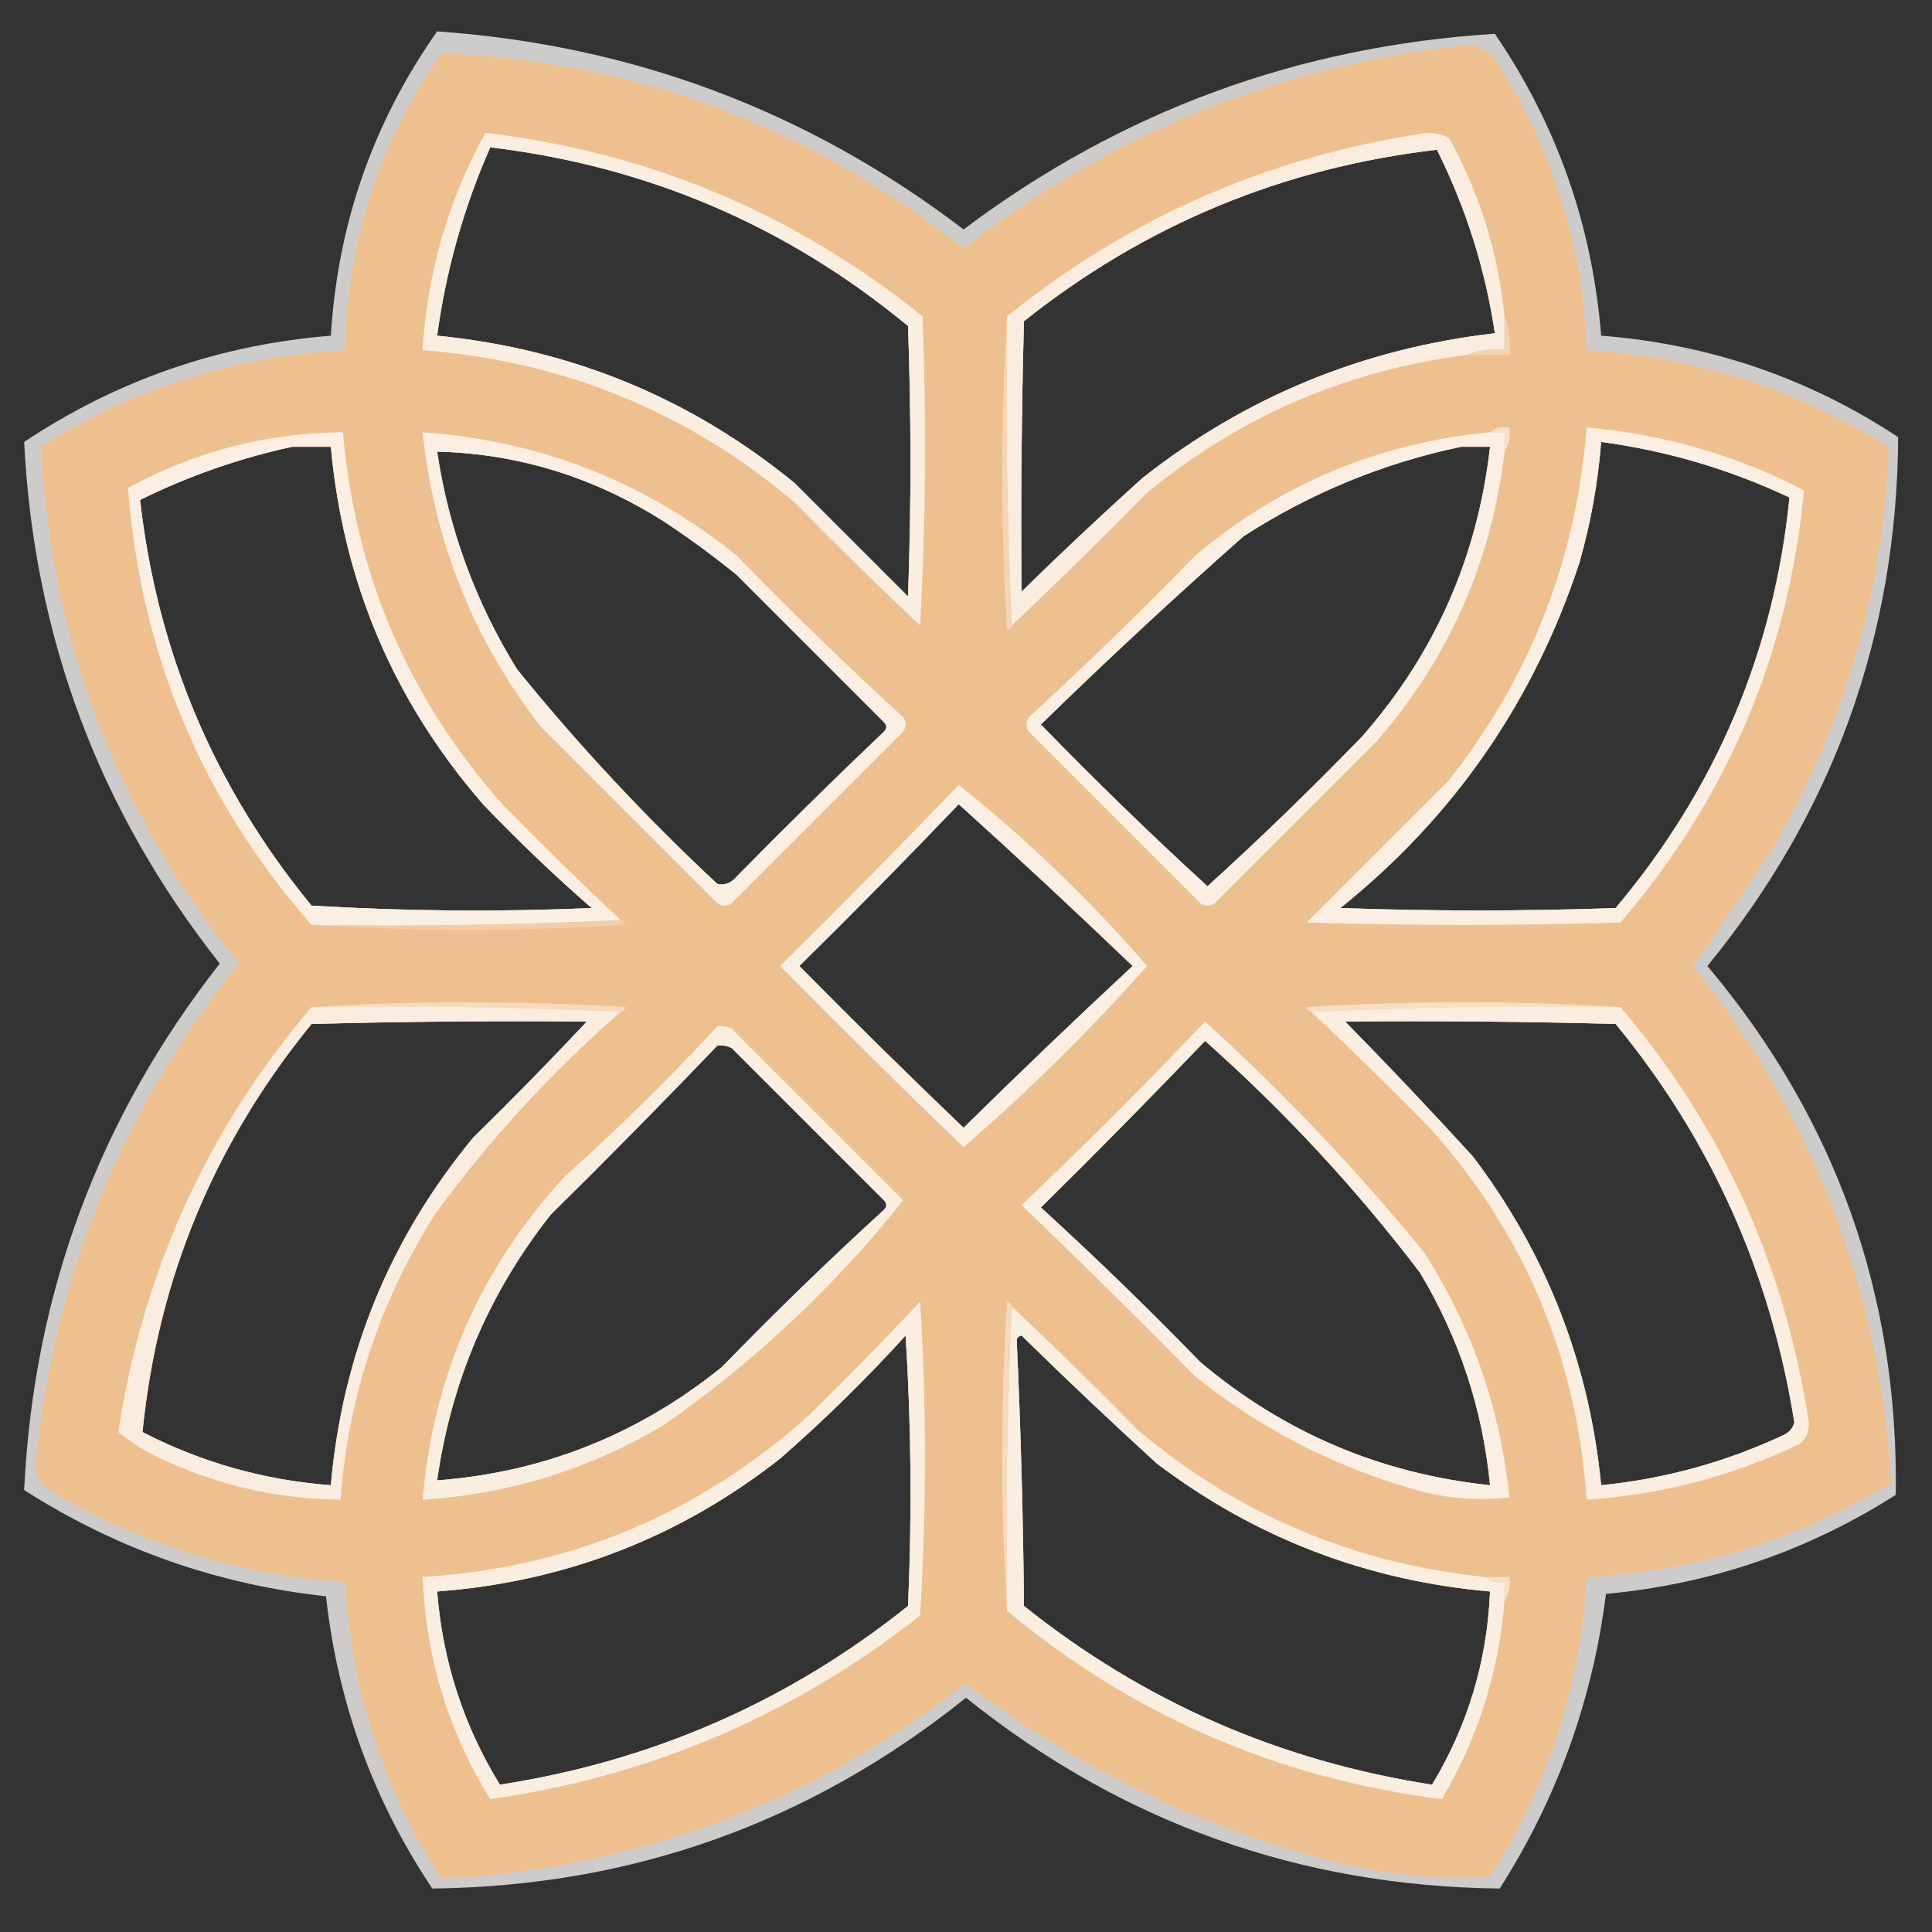 <?xml version="1.0" encoding="UTF-8"?>
<!DOCTYPE svg PUBLIC "-//W3C//DTD SVG 1.1//EN" "http://www.w3.org/Graphics/SVG/1.1/DTD/svg11.dtd">
<svg xmlns="http://www.w3.org/2000/svg" version="1.1" width="400px" height="400px" style="shape-rendering:geometricPrecision; text-rendering:geometricPrecision; image-rendering:optimizeQuality; fill-rule:evenodd; clip-rule:evenodd" xmlns:xlink="http://www.w3.org/1999/xlink">
<rect width="100%" height="100%" fill="#333333" stroke="none"/>
<g><path style="opacity:0.764" fill="#fefbf9" d="M 90.5,6.5 C 131.019,9.336 167.352,23.002 199.5,47.5C 232.055,23.035 268.722,9.535 309.5,7C 322.344,25.862 329.677,46.695 331.5,69.5C 353.862,71.231 374.362,78.231 393,90.5C 392.725,131.659 379.558,168.159 353.5,200C 380.104,231.645 393.104,268.145 392.5,309.5C 374.192,321.148 354.192,327.981 332.5,330C 329.719,352.011 322.386,372.344 310.5,391C 269.087,390.53 232.254,377.363 200,351.5C 167.758,377.36 130.924,390.526 89.5,391C 77.258,372.67 69.924,352.503 67.5,330.5C 44.936,328.035 24.103,320.701 5,308.5C 6.953,267.8 20.453,231.466 45.5,199.5C 20.528,167.874 7.028,131.874 5,91.5C 24.225,78.702 45.392,71.369 68.5,69.5C 69.911,46.362 77.244,25.362 90.5,6.5 Z M 101.5,30.5 C 134.044,34.396 162.877,46.729 188,67.5C 188.667,86.167 188.667,104.833 188,123.5C 180.167,115.667 172.333,107.833 164.5,100C 142.997,82.423 118.331,72.257 90.5,69.5C 92.342,55.976 96.008,42.976 101.5,30.5 Z M 211.5,122.5 C 211.333,103.83 211.5,85.164 212,66.5C 237.081,46.546 265.581,34.713 297.5,31C 303.512,43.036 307.512,55.703 309.5,69C 282.234,72.141 257.9,82.141 236.5,99C 227.995,106.672 219.662,114.505 211.5,122.5 Z M 331.5,91.5 C 345.057,93.308 358.057,97.141 370.5,103C 367.286,134.954 355.286,163.287 334.5,188C 315.5,188.667 296.5,188.667 277.5,188C 301.007,169.136 317.507,145.303 327,116.5C 329.339,108.308 330.839,99.974 331.5,91.5 Z M 60.5,92.5 C 63.167,92.5 65.833,92.5 68.5,92.5C 71.06,120.613 81.56,145.28 100,166.5C 107.197,174.031 114.697,181.198 122.5,188C 103.158,188.833 83.825,188.666 64.5,187.5C 44.395,163.025 32.562,135.025 29,103.5C 39.142,98.51 49.642,94.843 60.5,92.5 Z M 90.5,93.5 C 107.282,93.922 122.948,98.755 137.5,108C 142.678,111.422 147.678,115.089 152.5,119C 162.667,129.167 172.833,139.333 183,149.5C 183.667,150.167 183.667,150.833 183,151.5C 172.567,161.42 162.4,171.42 152.5,181.5C 151.38,182.833 150.047,183.333 148.5,183C 133.566,169.07 119.732,154.237 107,138.5C 98.402,124.53 92.902,109.53 90.5,93.5 Z M 302.5,92.5 C 304.5,92.5 306.5,92.5 308.5,92.5C 305.922,115.318 297.088,135.318 282,152.5C 271.625,163.209 260.959,173.543 250,183.5C 238.208,172.709 226.708,161.542 215.5,150C 229.173,136.661 243.173,123.661 257.5,111C 271.434,102.027 286.434,95.86 302.5,92.5 Z M 198.5,166.5 C 210.61,177.44 222.61,188.606 234.5,200C 222.682,210.984 211.015,222.151 199.5,233.5C 188.014,222.514 176.681,211.348 165.5,200C 176.702,188.965 187.702,177.798 198.5,166.5 Z M 121.5,211.5 C 113.869,219.632 106.036,227.632 98,235.5C 80.731,256.382 70.897,280.382 68.5,307.5C 54.761,306.476 41.761,302.81 29.5,296.5C 32.656,264.878 44.323,236.711 64.5,212C 83.497,211.5 102.497,211.333 121.5,211.5 Z M 278.5,211.5 C 297.17,211.333 315.836,211.5 334.5,212C 354.247,236.008 366.58,263.508 371.5,294.5C 371.182,295.647 370.516,296.481 369.5,297C 357.434,302.683 344.767,306.183 331.5,307.5C 329.045,282.293 320.211,259.626 305,239.5C 296.328,229.995 287.495,220.662 278.5,211.5 Z M 249.5,215.5 C 265.937,230.101 280.771,246.101 294,263.5C 302.143,277.096 306.977,291.763 308.5,307.5C 285.827,305.115 265.827,296.615 248.5,282C 237.804,270.97 226.804,260.303 215.5,250C 227.035,238.632 238.369,227.132 249.5,215.5 Z M 148.5,216.5 C 149.552,216.351 150.552,216.517 151.5,217C 161.973,227.473 172.473,237.973 183,248.5C 183.667,249.167 183.667,249.833 183,250.5C 171.556,260.943 160.389,271.776 149.5,283C 132.185,296.999 112.519,304.833 90.5,306.5C 93.419,286.004 101.252,267.67 114,251.5C 125.702,239.965 137.202,228.298 148.5,216.5 Z M 187.5,276.5 C 188.662,294.995 188.829,313.662 188,332.5C 163.234,352.293 135.068,364.626 103.5,369.5C 95.991,357.304 91.657,343.97 90.5,329.5C 117.005,327.501 140.671,318.335 161.5,302C 170.672,293.995 179.338,285.495 187.5,276.5 Z M 210.5,277.5 C 210.56,276.957 210.893,276.624 211.5,276.5C 220.682,285.516 230.016,294.349 239.5,303C 259.919,318.42 282.919,327.253 308.5,329.5C 307.906,343.879 303.906,357.212 296.5,369.5C 264.932,364.626 236.766,352.293 212,332.5C 211.832,313.995 211.332,295.662 210.5,277.5 Z"/></g>
<g><path style="opacity:1" fill="#eec090" d="M 302.5,9.5 C 305.044,9.104 307.211,9.771 309,11.5C 321.228,30.016 327.728,50.349 328.5,72.5C 351.061,73.854 371.895,80.521 391,92.5C 390.008,122.126 382.008,149.793 367,175.5C 361.618,183.77 356.118,191.936 350.5,200C 375.608,231.328 389.274,266.995 391.5,307C 372.15,318.839 351.15,325.339 328.5,326.5C 327.233,348.967 320.566,369.634 308.5,388.5C 297.027,389.202 285.694,388.036 274.5,385C 247.15,377.741 222.317,365.574 200,348.5C 168.103,373.246 131.936,386.746 91.5,389C 79.327,370.313 72.66,349.813 71.5,327.5C 49.226,326.131 28.559,319.631 9.5,308C 7.972,306.352 7.305,304.352 7.5,302C 11.468,263.584 25.468,229.418 49.5,199.5C 24.201,168.267 10.534,132.6 8.5,92.5C 27.758,80.373 48.758,73.706 71.5,72.5C 71.861,49.917 78.528,29.417 91.5,11C 131.952,12.76 167.952,26.26 199.5,51.5C 229.901,27.798 264.235,13.798 302.5,9.5 Z M 101.5,30.5 C 96.008,42.976 92.342,55.976 90.5,69.5C 118.331,72.257 142.997,82.423 164.5,100C 172.333,107.833 180.167,115.667 188,123.5C 188.667,104.833 188.667,86.167 188,67.5C 162.877,46.729 134.044,34.396 101.5,30.5 Z M 211.5,122.5 C 219.662,114.505 227.995,106.672 236.5,99C 257.9,82.141 282.234,72.141 309.5,69C 307.512,55.703 303.512,43.036 297.5,31C 265.581,34.713 237.081,46.546 212,66.5C 211.5,85.164 211.333,103.83 211.5,122.5 Z M 331.5,91.5 C 330.839,99.974 329.339,108.308 327,116.5C 317.507,145.303 301.007,169.136 277.5,188C 296.5,188.667 315.5,188.667 334.5,188C 355.286,163.287 367.286,134.954 370.5,103C 358.057,97.141 345.057,93.308 331.5,91.5 Z M 60.5,92.5 C 49.642,94.843 39.142,98.51 29,103.5C 32.562,135.025 44.395,163.025 64.5,187.5C 83.825,188.666 103.158,188.833 122.5,188C 114.697,181.198 107.197,174.031 100,166.5C 81.56,145.28 71.06,120.613 68.5,92.5C 65.833,92.5 63.167,92.5 60.5,92.5 Z M 90.5,93.5 C 92.902,109.53 98.402,124.53 107,138.5C 119.732,154.237 133.566,169.07 148.5,183C 150.047,183.333 151.38,182.833 152.5,181.5C 162.4,171.42 172.567,161.42 183,151.5C 183.667,150.833 183.667,150.167 183,149.5C 172.833,139.333 162.667,129.167 152.5,119C 147.678,115.089 142.678,111.422 137.5,108C 122.948,98.755 107.282,93.922 90.5,93.5 Z M 302.5,92.5 C 286.434,95.86 271.434,102.027 257.5,111C 243.173,123.661 229.173,136.661 215.5,150C 226.708,161.542 238.208,172.709 250,183.5C 260.959,173.543 271.625,163.209 282,152.5C 297.088,135.318 305.922,115.318 308.5,92.5C 306.5,92.5 304.5,92.5 302.5,92.5 Z M 198.5,166.5 C 187.702,177.798 176.702,188.965 165.5,200C 176.681,211.348 188.014,222.514 199.5,233.5C 211.015,222.151 222.682,210.984 234.5,200C 222.61,188.606 210.61,177.44 198.5,166.5 Z M 121.5,211.5 C 102.497,211.333 83.497,211.5 64.5,212C 44.323,236.711 32.656,264.878 29.5,296.5C 41.761,302.81 54.761,306.476 68.5,307.5C 70.897,280.382 80.731,256.382 98,235.5C 106.036,227.632 113.869,219.632 121.5,211.5 Z M 278.5,211.5 C 287.495,220.662 296.328,229.995 305,239.5C 320.211,259.626 329.045,282.293 331.5,307.5C 344.767,306.183 357.434,302.683 369.5,297C 370.516,296.481 371.182,295.647 371.5,294.5C 366.58,263.508 354.247,236.008 334.5,212C 315.836,211.5 297.17,211.333 278.5,211.5 Z M 249.5,215.5 C 238.369,227.132 227.035,238.632 215.5,250C 226.804,260.303 237.804,270.97 248.5,282C 265.827,296.615 285.827,305.115 308.5,307.5C 306.977,291.763 302.143,277.096 294,263.5C 280.771,246.101 265.937,230.101 249.5,215.5 Z M 148.5,216.5 C 137.202,228.298 125.702,239.965 114,251.5C 101.252,267.67 93.419,286.004 90.5,306.5C 112.519,304.833 132.185,296.999 149.5,283C 160.389,271.776 171.556,260.943 183,250.5C 183.667,249.833 183.667,249.167 183,248.5C 172.473,237.973 161.973,227.473 151.5,217C 150.552,216.517 149.552,216.351 148.5,216.5 Z M 187.5,276.5 C 179.338,285.495 170.672,293.995 161.5,302C 140.671,318.335 117.005,327.501 90.5,329.5C 91.657,343.97 95.991,357.304 103.5,369.5C 135.068,364.626 163.234,352.293 188,332.5C 188.829,313.662 188.662,294.995 187.5,276.5 Z M 210.5,277.5 C 211.332,295.662 211.832,313.995 212,332.5C 236.766,352.293 264.932,364.626 296.5,369.5C 303.906,357.212 307.906,343.879 308.5,329.5C 282.919,327.253 259.919,318.42 239.5,303C 230.016,294.349 220.682,285.516 211.5,276.5C 210.893,276.624 210.56,276.957 210.5,277.5 Z"/></g>
<g><path style="opacity:0.772" fill="#fefbf9" d="M 100.5,27.5 C 134.382,31.53 164.549,44.197 191,65.5C 191.833,86.841 191.666,108.174 190.5,129.5C 181.681,121.181 173.014,112.681 164.5,104C 142.315,85.249 116.648,74.749 87.5,72.5C 88.43,56.517 92.763,41.517 100.5,27.5 Z M 101.5,30.5 C 96.008,42.976 92.342,55.976 90.5,69.5C 118.331,72.257 142.997,82.423 164.5,100C 172.333,107.833 180.167,115.667 188,123.5C 188.667,104.833 188.667,86.167 188,67.5C 162.877,46.729 134.044,34.396 101.5,30.5 Z"/></g>
<g><path style="opacity:0.754" fill="#fefcf9" d="M 311.5,65.5 C 311.5,67.833 311.5,70.167 311.5,72.5C 308.615,72.194 305.948,72.527 303.5,73.5C 278.741,76.716 256.741,86.216 237.5,102C 228.272,111.396 218.938,120.563 209.5,129.5C 208.503,108.34 208.169,87.007 208.5,65.5C 233.935,44.955 262.935,32.289 295.5,27.5C 297.1,27.551 298.6,27.884 300,28.5C 306.362,40.083 310.195,52.416 311.5,65.5 Z M 211.5,122.5 C 219.662,114.505 227.995,106.672 236.5,99C 257.9,82.141 282.234,72.141 309.5,69C 307.512,55.703 303.512,43.036 297.5,31C 265.581,34.713 237.081,46.546 212,66.5C 211.5,85.164 211.333,103.83 211.5,122.5 Z"/></g>
<g><path style="opacity:1" fill="#f3d6b6" d="M 208.5,65.5 C 208.169,87.007 208.503,108.34 209.5,129.5C 209.44,130.043 209.107,130.376 208.5,130.5C 207.172,108.67 207.172,87.004 208.5,65.5 Z"/></g>
<g><path style="opacity:1" fill="#f3d2af" d="M 311.5,65.5 C 312.473,67.948 312.806,70.615 312.5,73.5C 309.5,73.5 306.5,73.5 303.5,73.5C 305.948,72.527 308.615,72.194 311.5,72.5C 311.5,70.167 311.5,67.833 311.5,65.5 Z"/></g>
<g><path style="opacity:1" fill="#f6dfc6" d="M 308.5,89.5 C 309.568,88.566 310.901,88.232 312.5,88.5C 312.784,90.415 312.451,92.081 311.5,93.5C 311.5,92.167 311.5,90.833 311.5,89.5C 310.5,89.5 309.5,89.5 308.5,89.5 Z"/></g>
<g><path style="opacity:0.777" fill="#fefcfa" d="M 128.5,190.5 C 107.34,191.497 86.007,191.831 64.5,191.5C 41.808,165.608 29.142,135.442 26.5,101C 40.516,93.429 55.349,89.596 71,89.5C 73.556,118.93 84.556,144.597 104,166.5C 112.062,174.73 120.228,182.73 128.5,190.5 Z M 60.5,92.5 C 49.642,94.843 39.142,98.51 29,103.5C 32.562,135.025 44.395,163.025 64.5,187.5C 83.825,188.666 103.158,188.833 122.5,188C 114.697,181.198 107.197,174.031 100,166.5C 81.56,145.28 71.06,120.613 68.5,92.5C 65.833,92.5 63.167,92.5 60.5,92.5 Z"/></g>
<g><path style="opacity:0.781" fill="#fefcf9" d="M 87.5,89.5 C 111.869,91.232 133.536,99.732 152.5,115C 163.696,126.53 175.196,137.697 187,148.5C 187.667,149.5 187.667,150.5 187,151.5C 175.167,163.333 163.333,175.167 151.5,187C 150.5,187.667 149.5,187.667 148.5,187C 136.333,174.833 124.167,162.667 112,150.5C 98.073,132.568 89.906,112.234 87.5,89.5 Z M 90.5,93.5 C 92.902,109.53 98.402,124.53 107,138.5C 119.732,154.237 133.566,169.07 148.5,183C 150.047,183.333 151.38,182.833 152.5,181.5C 162.4,171.42 172.567,161.42 183,151.5C 183.667,150.833 183.667,150.167 183,149.5C 172.833,139.333 162.667,129.167 152.5,119C 147.678,115.089 142.678,111.422 137.5,108C 122.948,98.755 107.282,93.922 90.5,93.5 Z"/></g>
<g><path style="opacity:0.795" fill="#fefbf9" d="M 308.5,89.5 C 309.5,89.5 310.5,89.5 311.5,89.5C 311.5,90.833 311.5,92.167 311.5,93.5C 308.818,116.308 299.985,136.308 285,153.5C 273.833,164.667 262.667,175.833 251.5,187C 250.5,187.667 249.5,187.667 248.5,187C 236.667,175.167 224.833,163.333 213,151.5C 212.333,150.5 212.333,149.5 213,148.5C 224.804,137.697 236.304,126.53 247.5,115C 265.134,100.174 285.467,91.674 308.5,89.5 Z M 302.5,92.5 C 286.434,95.86 271.434,102.027 257.5,111C 243.173,123.661 229.173,136.661 215.5,150C 226.708,161.542 238.208,172.709 250,183.5C 260.959,173.543 271.625,163.209 282,152.5C 297.088,135.318 305.922,115.318 308.5,92.5C 306.5,92.5 304.5,92.5 302.5,92.5 Z"/></g>
<g><path style="opacity:0.775" fill="#fefcfa" d="M 328.5,88.5 C 344.348,89.879 359.348,94.212 373.5,101.5C 370.341,135.323 357.675,165.157 335.5,191C 313.833,191.667 292.167,191.667 270.5,191C 280.333,181.167 290.167,171.333 300,161.5C 316.85,140.131 326.35,115.798 328.5,88.5 Z M 331.5,91.5 C 330.839,99.974 329.339,108.308 327,116.5C 317.507,145.303 301.007,169.136 277.5,188C 296.5,188.667 315.5,188.667 334.5,188C 355.286,163.287 367.286,134.954 370.5,103C 358.057,97.141 345.057,93.308 331.5,91.5 Z"/></g>
<g><path style="opacity:0.797" fill="#fefbf8" d="M 198.5,162.5 C 212.586,173.75 225.586,186.25 237.5,200C 225.582,213.419 212.915,225.919 199.5,237.5C 186.681,225.181 174.014,212.681 161.5,200C 174.035,187.632 186.369,175.132 198.5,162.5 Z M 198.5,166.5 C 187.702,177.798 176.702,188.965 165.5,200C 176.681,211.348 188.014,222.514 199.5,233.5C 211.015,222.151 222.682,210.984 234.5,200C 222.61,188.606 210.61,177.44 198.5,166.5 Z"/></g>
<g><path style="opacity:1" fill="#f1cea8" d="M 128.5,190.5 C 129.043,190.56 129.376,190.893 129.5,191.5C 107.67,192.828 86.004,192.828 64.5,191.5C 86.007,191.831 107.34,191.497 128.5,190.5 Z"/></g>
<g><path style="opacity:1" fill="#f5dabd" d="M 64.5,208.5 C 86.004,207.172 107.67,207.172 129.5,208.5C 129.376,209.107 129.043,209.44 128.5,209.5C 107.34,208.503 86.007,208.169 64.5,208.5 Z"/></g>
<g><path style="opacity:1" fill="#f6dec5" d="M 335.5,208.5 C 313.993,208.169 292.66,208.503 271.5,209.5C 270.957,209.44 270.624,209.107 270.5,208.5C 292.33,207.172 313.996,207.172 335.5,208.5 Z"/></g>
<g><path style="opacity:0.754" fill="#fefcfa" d="M 64.5,208.5 C 86.007,208.169 107.34,208.503 128.5,209.5C 114.058,222.105 101.225,236.105 90,251.5C 78.593,269.554 72.093,289.22 70.5,310.5C 58.326,310.373 46.659,307.873 35.5,303C 31.468,301.322 27.801,299.156 24.5,296.5C 29.579,263.201 42.912,233.867 64.5,208.5 Z M 121.5,211.5 C 102.497,211.333 83.497,211.5 64.5,212C 44.323,236.711 32.656,264.878 29.5,296.5C 41.761,302.81 54.761,306.476 68.5,307.5C 70.897,280.382 80.731,256.382 98,235.5C 106.036,227.632 113.869,219.632 121.5,211.5 Z"/></g>
<g><path style="opacity:0.742" fill="#fefcfb" d="M 271.5,209.5 C 292.66,208.503 313.993,208.169 335.5,208.5C 356.563,233.308 369.563,261.975 374.5,294.5C 374.61,296.374 373.944,297.874 372.5,299C 358.547,305.655 343.881,309.488 328.5,310.5C 326.457,281.085 315.624,255.419 296,233.5C 287.965,225.298 279.798,217.298 271.5,209.5 Z M 278.5,211.5 C 287.495,220.662 296.328,229.995 305,239.5C 320.211,259.626 329.045,282.293 331.5,307.5C 344.767,306.183 357.434,302.683 369.5,297C 370.516,296.481 371.182,295.647 371.5,294.5C 366.58,263.508 354.247,236.008 334.5,212C 315.836,211.5 297.17,211.333 278.5,211.5 Z"/></g>
<g><path style="opacity:0.774" fill="#fefbf8" d="M 148.5,212.5 C 149.552,212.351 150.552,212.517 151.5,213C 163.333,224.833 175.167,236.667 187,248.5C 172.853,266.308 156.353,281.808 137.5,295C 122.08,304.188 105.414,309.355 87.5,310.5C 89.706,284.759 99.54,262.425 117,243.5C 127.952,233.716 138.452,223.382 148.5,212.5 Z M 148.5,216.5 C 137.202,228.298 125.702,239.965 114,251.5C 101.252,267.67 93.419,286.004 90.5,306.5C 112.519,304.833 132.185,296.999 149.5,283C 160.389,271.776 171.556,260.943 183,250.5C 183.667,249.833 183.667,249.167 183,248.5C 172.473,237.973 161.973,227.473 151.5,217C 150.552,216.517 149.552,216.351 148.5,216.5 Z"/></g>
<g><path style="opacity:0.786" fill="#fefbf9" d="M 249.5,211.5 C 265.896,226.395 281.063,242.395 295,259.5C 304.83,274.991 310.663,291.824 312.5,310C 305.366,310.822 298.366,310.155 291.5,308C 275.281,303.16 260.615,295.494 247.5,285C 235.626,272.959 223.626,261.125 211.5,249.5C 224.521,237.146 237.188,224.479 249.5,211.5 Z M 249.5,215.5 C 238.369,227.132 227.035,238.632 215.5,250C 226.804,260.303 237.804,270.97 248.5,282C 265.827,296.615 285.827,305.115 308.5,307.5C 306.977,291.763 302.143,277.096 294,263.5C 280.771,246.101 265.937,230.101 249.5,215.5 Z"/></g>
<g><path style="opacity:0.756" fill="#fefcfa" d="M 209.5,270.5 C 218.298,278.798 226.965,287.298 235.5,296C 256.273,313.547 280.273,323.714 307.5,326.5C 308.568,327.434 309.901,327.768 311.5,327.5C 311.5,328.833 311.5,330.167 311.5,331.5C 310.323,346.183 305.989,359.849 298.5,372.5C 264.546,368.179 234.546,355.179 208.5,333.5C 208.169,312.327 208.503,291.327 209.5,270.5 Z M 210.5,277.5 C 211.332,295.662 211.832,313.995 212,332.5C 236.766,352.293 264.932,364.626 296.5,369.5C 303.906,357.212 307.906,343.879 308.5,329.5C 282.919,327.253 259.919,318.42 239.5,303C 230.016,294.349 220.682,285.516 211.5,276.5C 210.893,276.624 210.56,276.957 210.5,277.5 Z"/></g>
<g><path style="opacity:0.767" fill="#fefcfa" d="M 190.5,269.5 C 191.828,291.004 191.828,312.67 190.5,334.5C 164.306,355.092 134.639,367.758 101.5,372.5C 92.841,358.481 88.174,343.148 87.5,326.5C 118.12,324.577 144.786,313.41 167.5,293C 175.369,285.298 183.036,277.465 190.5,269.5 Z M 187.5,276.5 C 179.338,285.495 170.672,293.995 161.5,302C 140.671,318.335 117.005,327.501 90.5,329.5C 91.657,343.97 95.991,357.304 103.5,369.5C 135.068,364.626 163.234,352.293 188,332.5C 188.829,313.662 188.662,294.995 187.5,276.5 Z"/></g>
<g><path style="opacity:1" fill="#f5dabe" d="M 209.5,270.5 C 208.503,291.327 208.169,312.327 208.5,333.5C 207.172,312.33 207.172,290.996 208.5,269.5C 209.107,269.624 209.44,269.957 209.5,270.5 Z"/></g>
<g><path style="opacity:1" fill="#f6dfc7" d="M 307.5,326.5 C 309.167,326.5 310.833,326.5 312.5,326.5C 312.784,328.415 312.451,330.081 311.5,331.5C 311.5,330.167 311.5,328.833 311.5,327.5C 309.901,327.768 308.568,327.434 307.5,326.5 Z"/></g>
</svg>
